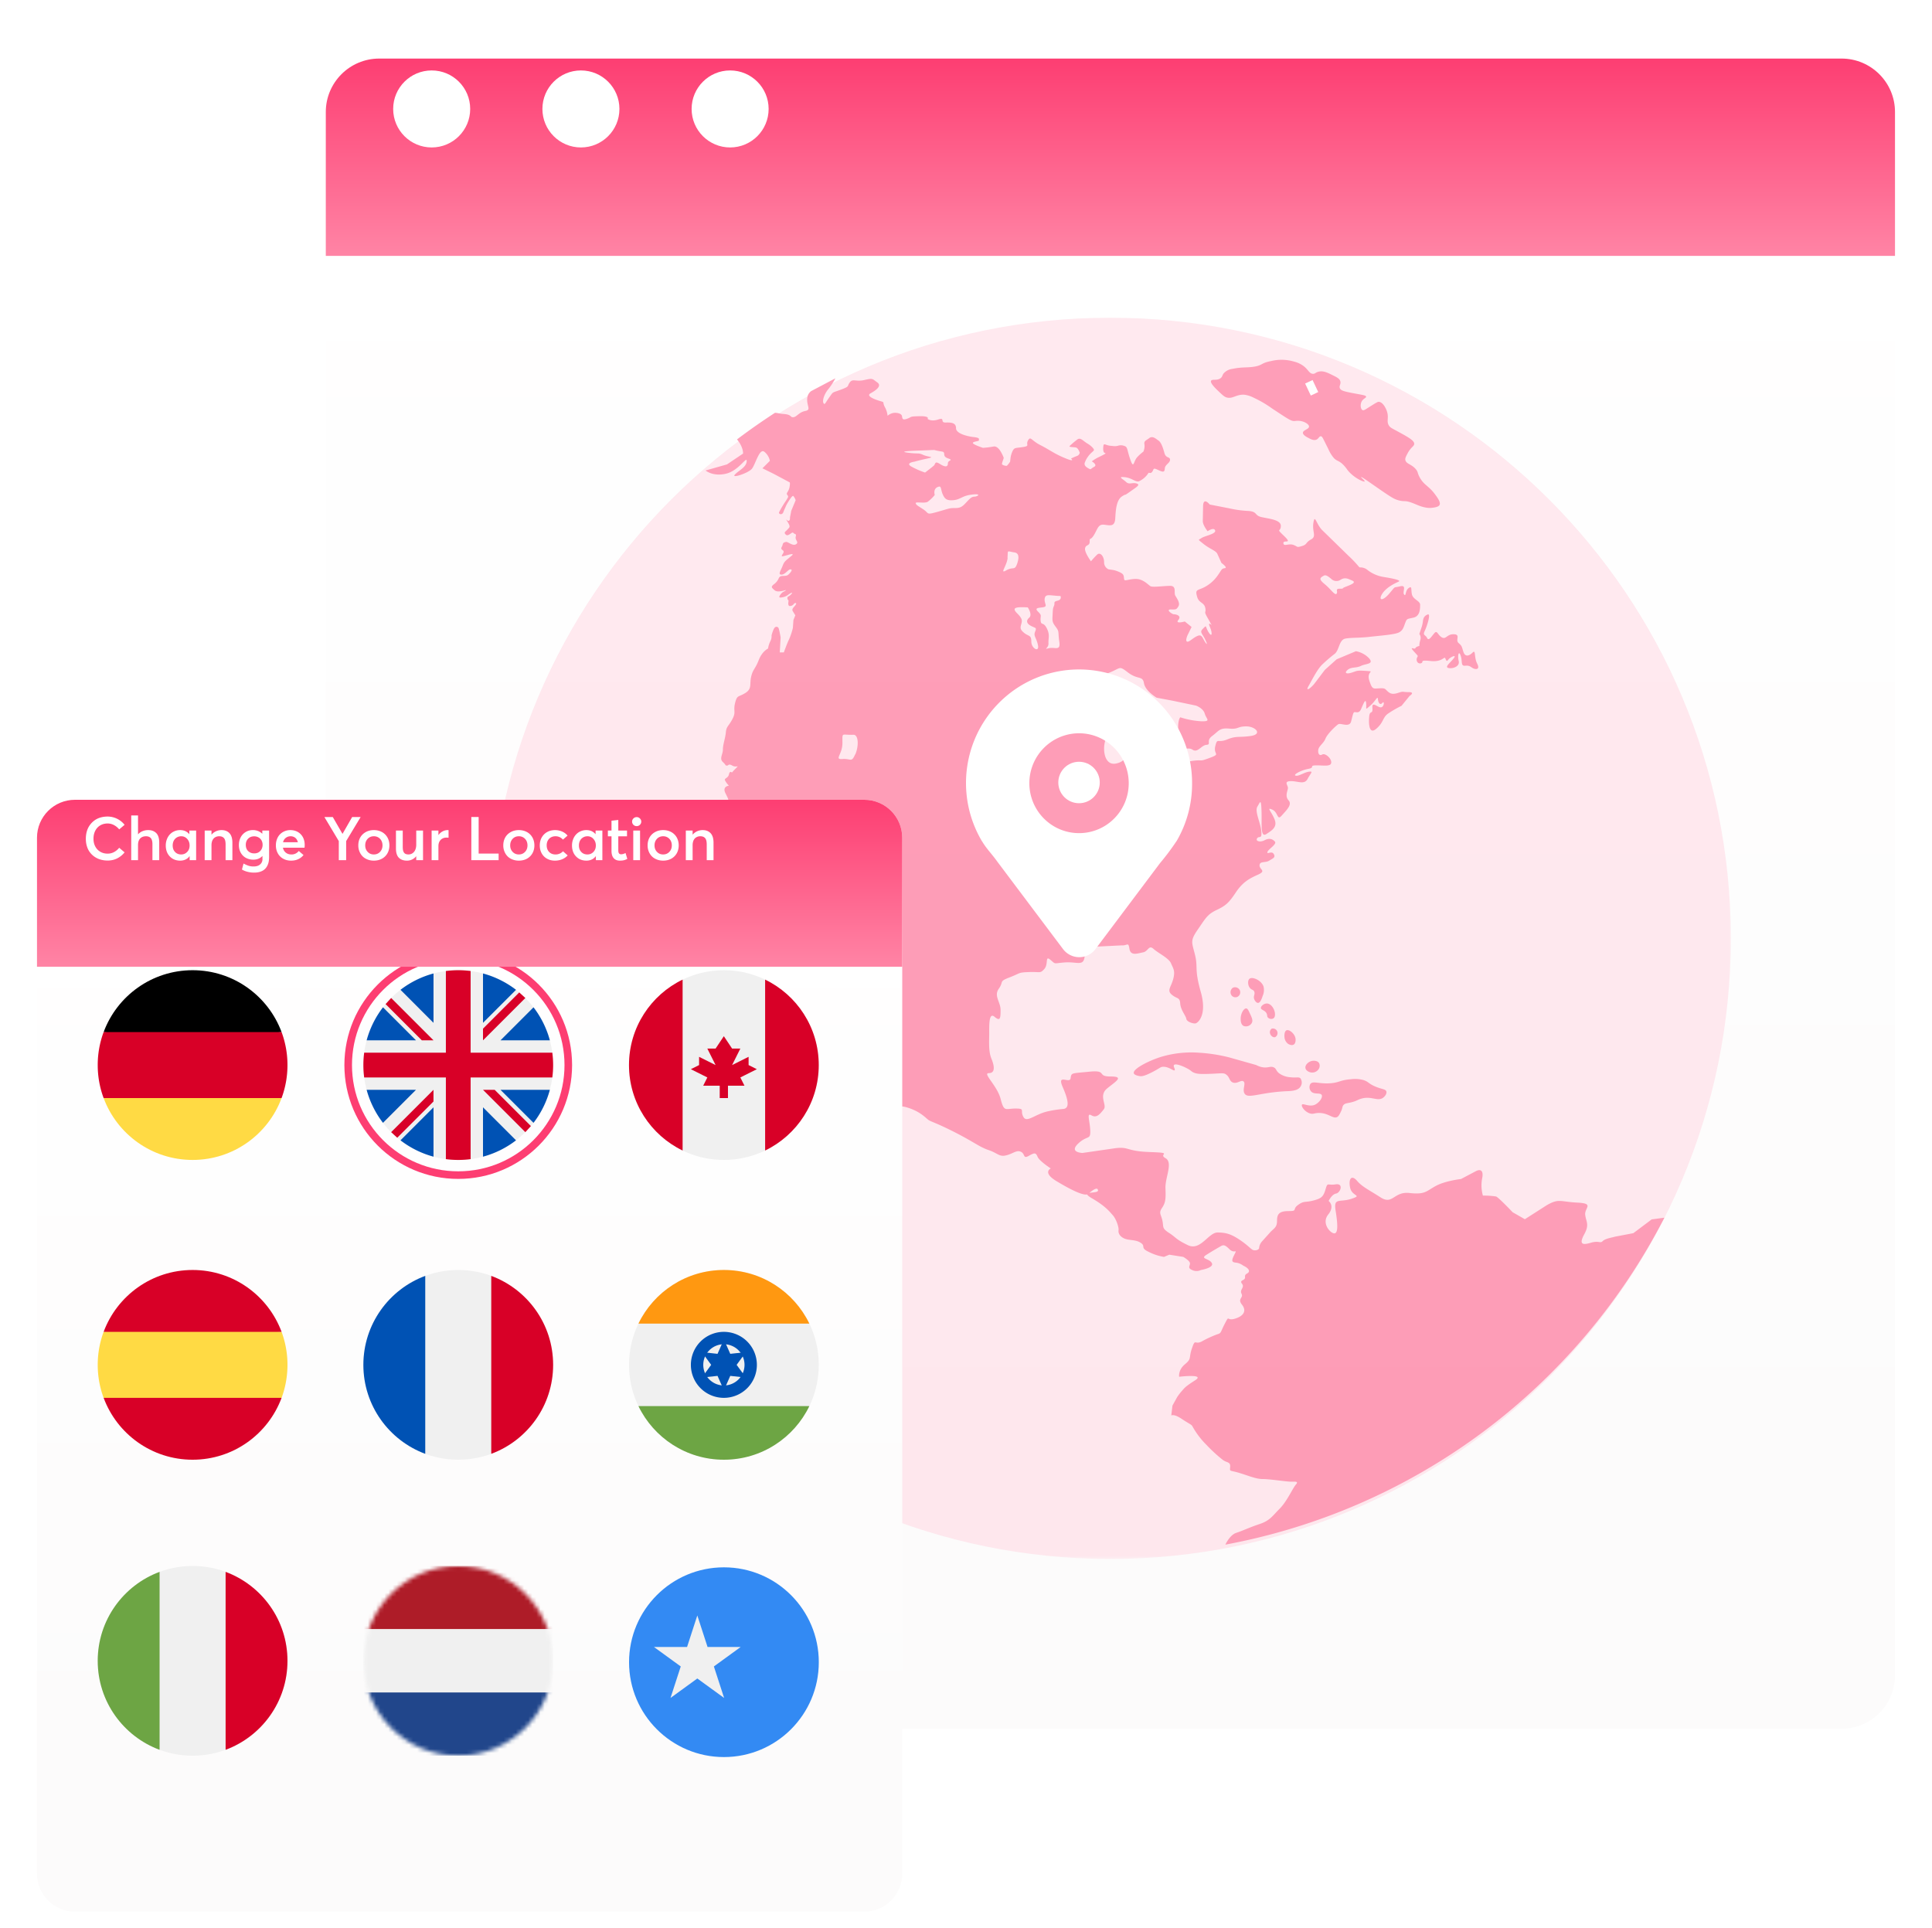 <svg xmlns="http://www.w3.org/2000/svg" xmlns:xlink="http://www.w3.org/1999/xlink" width="470" height="469" fill="none" xmlns:v="https://vecta.io/nano"><style><![CDATA[.B{fill:#fff}.C{fill:#f0f0f0}.D{fill:#d80027}.E{color-interpolation-filters:sRGB}.F{flood-opacity:0}.G{fill:#0052b4}.H{fill:#fd3e72}]]></style><g filter="url(#C)"><rect x="79.258" y="3.086" width="381.741" height="406.332" rx="13" fill="url(#I)"/></g><g filter="url(#D)"><path d="M79.258 16.086c0-7.18 5.82-13 13-13h355.741c7.179 0 13 5.82 13 13v35.01H79.258v-35.01z" fill="url(#J)"/></g><g class="B"><circle cx="105.016" cy="26.505" r="9.368"/><circle cx="141.321" cy="26.505" r="9.368"/><circle cx="177.618" cy="26.505" r="9.368"/></g><g opacity=".5"><mask id="A" maskUnits="userSpaceOnUse" x="119" y="76" width="303" height="304" mask-type="alpha"><path fill="#c4c4c4" d="M119.078 76.857h302.664v302.664H119.078z"/></mask><g mask="url(#A)"><path d="M270.074 379.269c83.389 0 150.988-67.6 150.988-150.988S353.463 77.293 270.074 77.293s-150.988 67.599-150.988 150.988 67.6 150.988 150.988 150.988z" fill="#ffd3df"/><path d="M397.339 300.018l-4.467.851c-.636.216-2.339.426-2.98 1.078s-.851-.21-2.98.425-2.764.211-1.487-2.128.426-2.98.21-4.683 2.339-2.764-1.913-2.979-4.467-1.078-7.446.636l-5.319 3.405-2.979-1.703s-3.406-3.615-4.042-3.831c-1.056-.156-2.122-.227-3.19-.21-.367-1.315-.439-2.695-.21-4.041.426-1.913-.21-2.554-1.487-1.913l-3.616 1.913s-3.831.425-6.169 1.702-2.554 2.129-6.38 1.703-4.041 2.98-7.005 1.078-4.467-2.554-5.744-4.041-2.129-.636-1.703 1.616 3.19 1.811.318 2.764-4.359-.425-3.831 2.872.636 5.529-.318 5.529-3.195-2.447-1.487-4.575.108-3.298.108-3.298.743-1.616 1.81-1.81 1.913-2.554-.108-2.236-1.913-.636-2.446 1.169-.959 2.236-2.98 2.764-2.236 0-3.723 1.078 0 1.487-2.236 1.487-2.872.636-2.872 2.339-.744 1.81-1.703 2.872l-1.913 2.128a2.7 2.7 0 0 0-.744 1.703c-.107.425-.959.636-1.487.425s-1.277-1.169-3.19-2.446-3.19-1.81-5.426-1.81-4.149 4.574-7.231 3.082-2.764-1.811-4.575-2.98-1.277-1.385-1.616-2.98-.959-1.81-.108-3.082.959-2.128.851-4.785 1.913-6.277 0-7.339 2.236-1.277-3.831-1.487-4.893-1.487-8.934-.851l-7.447 1.077c-1.169-.091-2.979-.539-.851-2.446s2.872-.636 2.764-3.082-.959-4.359.318-3.616 2.129-.425 2.98-1.487-1.385-3.298.851-5.103 4.149-2.872.744-2.872-.636-1.616-5.103-1.169-4.359.21-4.575 1.616-3.405-1.277-1.913 2.129 1.617 5.103.211 5.318c-1.217.096-2.425.276-3.616.539-3.298.636-5.318 2.98-6.17 1.385s.539-2.021-1.913-2.021-2.764.959-3.615-2.338-4.467-6.278-2.872-6.278 1.385-1.703.636-3.508-.539-4.257-.539-6.169-.108-5.211 1.277-4.042 1.487.426 1.487-1.616-1.703-3.406-.426-5.211-.107-1.703 2.657-2.764 1.913-1.169 4.682-1.277 2.662.426 3.724-.744.108-3.405 1.487-2.236.636.851 3.508.636 4.467.959 4.785-1.223-.852-2.393 2.554-2.608l6.466-.318c1.466.108 1.616-.959 1.913.851s2.02 1.078 3.297.852 1.385-1.913 2.555-.852 3.723 2.236 4.256 3.508 1.078 1.811.539 3.831-1.616 2.764-.318 3.831 1.913.539 2.021 2.129 1.385 2.98 1.487 3.723 1.811 1.277 2.339 1.078 2.764-2.021 1.169-7.657-.636-5.852-1.385-8.934-1.277-3.405.636-6.17 2.339-3.723 4.575-4.785 2.98-1.702 4.682-4.256 3.298-3.406 5.426-4.36.318-1.223.372-2.284 1.433-.539 2.339-1.116 1.616-.743 1.115-1.616-1.703.21-1.541-.48 2.392-1.913 1.811-2.554-1.385-.905-2.501-.318-2.284.21-1.81-.479 1.223.371 1.013-1.757-1.649-4.785-.959-5.927.905-2.156 1.013 1.077-.318 6.542 1.169 5.583 2.764-1.757 1.967-3.67-2.021-2.926-.539-2.284 1.169 2.764 2.285 1.487 2.661-2.662 1.702-3.724-.21-2.284-.161-2.979-1.116-1.649.636-1.703 3.351.959 4.149-.539 1.487-1.913.318-1.757-2.501 1.17-3.233.96 1.33-1.331 3.082-1.649.107-.798 1.81-.852 3.724.426 3.772-.689-1.541-2.339-2.155-1.967-1.078 0-1.013-1.013 1.277-1.617 1.756-2.818 2.554-3.163 3.136-3.524 2.695.883 3.104-.658.496-2.155.781-2.274 1.078.394 1.563-.576 1.18-3.109 1.32-1.617-.356 1.762.97.631 1.821-2.549 1.897-1.617.539 1.563 1.077.922.48.943-.301 1.077-2.253-1.616-2.118.108-.598.539-.765 2.01-.167 4.683 1.676 3.12 1.535-2.694 2.823-3.664a26.45 26.45 0 0 1 3.346-1.945l1.967-2.404s1.46-.926-.215-.926-1.153-.286-2.463.15-1.934.318-2.635-.307-.539-.84-2.047-.765-1.741.34-2.458-1.95 1.617-2.129-.716-2.285-2.129-.054-3.508.399-1.913.08-1.013-.669 2.021-.371 3.233-.959 3.185-.371 1.994-1.81a5.85 5.85 0 0 0-3.233-1.757l-4.683 1.967-2.872 2.57-2.446 3.233c-.905 1.202-2.393 2.226-1.541.738s2.02-3.879 3.233-5.156a36.74 36.74 0 0 1 3.19-2.748c1.115-.976 1.007-3.422 2.608-3.686s3.109-.108 5.927-.426 6.078-.538 7.086-1.077 1.142-1.417 1.535-2.409.426-.814 2.005-1.185 1.579-2.215 1.579-3.136-1.708-1.277-1.989-2.485.103-2.198-.797-1.562-.614 2.198-1.11 1.562.781-2.408-.992-1.982-.921-.211-2.624 1.772-2.732 1.617-1.686 0 3.233-2.575 3.955-2.915-1.347-.765-3.546-1.121a8.53 8.53 0 0 1-4.181-1.848c-.497-.349-1.096-.524-1.703-.496-.21 0-.566-.781-2.764-2.834l-6.466-6.31c-1.434-1.557-1.703-3.901-2.059-1.702s.852 3.26-.565 4.041-.868 1.207-2.242 1.616-.894.141-2.058-.285-2.366.496-2.436-.426 2.339.356.21-1.703-.883-.878-.83-2.451-2.979-1.773-4.752-2.199-.851-1.347-3.26-1.487c-1.537-.077-3.065-.29-4.564-.636l-4.726-.921s-1.562-1.983-1.616.426l-.07 3.615c0 .992 1.174 2.463 1.174 2.463s1.504-1.078 1.822-.211-2.554 1.331-3.298 1.859-1.115.162.48 1.434 2.979 1.616 3.351 2.392l1.013 2.236s1.649 1.17.798 1.277-.69.372-1.859 1.967a8.95 8.95 0 0 1-3.934 3.034c-1.169.426-1.331.539-.905 2.021s1.703 1.277 1.967 2.661-.491.539.538 2.361l1.024 1.821s-1.077-1.04-.436.447.539 2.657-.318 1.277-.426-1.81-1.169-1.078-.852.852-.211 1.859 1.385 2.765.636 1.757-.797-2.155-1.966-1.649-1.967 1.504-2.501 1.39.054-1.498.054-1.498l1.013-2.074-1.649-1.331s-2.457.69-1.573-.372-.609-1.385-1.078-1.385-2.02-1.169-.797-1.169 1.374.108 1.886-.744-.394-1.966-.765-2.661.371-2.339-1.224-2.339-4.31.426-4.849.054-1.385-1.277-2.608-1.617-2.818.162-3.406.211-.21-.89-.635-1.428-1.967-1.019-2.393-1.078l-1.115-.162a1.86 1.86 0 0 1-1.078-1.756c0-1.331-.905-2.554-1.703-1.811a18.2 18.2 0 0 0-1.487 1.617s-1.649-2.236-1.433-3.19 1.115-.48 1.115-1.617.108-.108 1.013-1.541 1.008-2.764 2.554-2.554 2.554.48 2.662-1.616.318-4.414 1.617-5.265.21.108 1.859-1.078 2.764-1.756 1.702-2.074-1.756.372-2.554-.372-2.155-1.331-.371-1.169 2.661 1.277 3.507 1.013a5.43 5.43 0 0 0 2.237-1.913c.21-.426.479.21.959-.372s.107-1.115 1.331-.539 1.702.744 1.756-.264 1.277-1.331 1.277-2.155-1.013-.264-1.385-1.703-.851-2.608-1.433-2.98-1.385-1.223-2.236-.587-1.331.69-1.169 1.541a3.32 3.32 0 0 1-.264 1.757c-.516.381-.996.808-1.434 1.277-1.013 1.007-.851 3.082-1.702.743s-.636-3.19-1.488-3.405c-.49-.202-1.037-.221-1.541-.054-.743.162-.797.108-1.913 0s-1.541-.744-1.648.054-.054 1.616.371 1.703-.107.323-1.384.959a11.13 11.13 0 0 0-1.811 1.077s1.487.852.587 1.331-.743.744-1.223.48-1.433-.744-1.013-1.617a5.17 5.17 0 0 1 .69-1.277c.636-.959 1.433-1.384 1.487-1.648s-.587-1.013-1.616-1.617-1.703-1.616-2.501-.905a18.57 18.57 0 0 0-1.81 1.541c-.21.318 1.115.21 1.616.372s.852 1.223.852 1.223c-.024.178-.096.346-.208.487s-.26.247-.428.31c-.587.216-1.487.636-1.487.636s1.223 1.013-1.487-.108-3.616-1.966-5.928-3.136-2.392-2.284-3.033-1.169.587 1.331-1.223 1.617-2.021.107-2.447.797a5.69 5.69 0 0 0-.587 1.811l-.108.959s-.636.959-.851 1.013a2.06 2.06 0 0 1-1.078-.318c-.21-.162.372-1.385.372-1.649a8.87 8.87 0 0 0-.798-1.617s-.743-1.331-1.702-1.115a21.97 21.97 0 0 1-2.554.318s-2.608-.851-2.447-1.223 1.617-.372 1.487-.636.426-.566-1.277-.76-4.31-.889-4.31-2.155-1.008-1.434-2.501-1.385-.053-1.331-1.81-.744-2.608-.145-2.608-.145.636-.706-1.967-.652-1.756.162-2.926.587-1.223.103-1.331-.587-1.277-.9-2.074-.798c-.531.097-1.026.336-1.434.69a5.48 5.48 0 0 0-.689-2.155c-.69-1.385.21-1.013-1.331-1.487s-3.19-1.223-2.129-1.811 2.926-1.757 1.649-2.656-1.013-1.078-3.136-.587-2.818-.426-3.562.587.108.905-2.155 1.757-1.757.372-2.818 1.859-1.115 1.967-1.433 1.385.21-2.236 1.223-3.405a16.73 16.73 0 0 0 1.681-2.592l-5.895 3.109c-.49.373-.821.918-.927 1.525-.285 2.058 1.078 3.001-.495 3.308s-2.059 1.444-2.91 1.514-.286-.635-2.339-.781c-1.018-.07-1.535-.28-2.123-.286-3.161 2.052-6.24 4.207-9.235 6.467 1.616 1.972 1.465 3.454 1.465 3.454l-3.917 2.634-5.205 1.477s1.81 1.546 5.005.77 5.109-4.504 5.001-3.012-1.913 2.199-2.872 3.233 3.298-.355 4.149-1.422 1.81-5.001 2.98-4.149a3.73 3.73 0 0 1 1.385 2.236l-1.811 1.81 2.662 1.31 3.933 2.096s.211 0 0 1.169-.921 1.417-.565 1.881.312.425-.34 1.487a25.61 25.61 0 0 0-1.649 2.764c-.14.464.744.744 1.03 0s.781-1.81.781-1.81 1.347-2.447 1.665-2.156a3.06 3.06 0 0 1 .566 1.029l-1.078 2.587s-.108.673-.248 1.309.07.782-.286 1.078-1.136-.991-.355.286.496 1.277 0 1.842-1.035.712-.41 1.277 1.471-.851 1.827-.425.781.07.566.921.894 1.347.059 1.843-2.01-.711-2.452-.566-.652.097-.797.69-.636.873 0 1.299-.14.991-.21 1.417 3.772-1.207 2.338 0-1.702 1.277-2.128 2.408-1.207 2.129-.286 2.129 1.617-1.277 2.199-1.277.188.636-.507 1.277-1.902-.07-2.328.851a3.54 3.54 0 0 1-1.277 1.563c-.635.566-.565.711.286 1.417s3.007-.286 2.694 0-.673.285-1.078.743-.851 1.116-.086.992c.592-.046 1.161-.249 1.649-.587.356-.302 1.471-.96.868-.248s-1.046.495-.959 1.077.317.178.247.744-.07.921.211 1.078a1.15 1.15 0 0 0 .602-.083 1.14 1.14 0 0 0 .475-.381c.14-.285.852-.425.496.14s-1.078.992-.744 1.563.636 1.029.636 1.029l-.463 1.137-.14 1.951c-.226.945-.535 1.868-.922 2.759-.495.991-1.277 3.184-1.277 3.184h-.991l.21-3.642s-.356-2.156-.566-2.387-.711-.415-1.078.296a8.65 8.65 0 0 0-.565 1.616 2.51 2.51 0 0 1-.286 1.385 6.03 6.03 0 0 0-.566 1.8s-1.417.614-2.268 2.813-1.407 2.187-1.838 4.03.281 2.905-1.422 3.966-1.983.42-2.484 2.409.285 2.128-.636 3.901-1.487 1.773-1.617 3.26-.722 2.947-.716 4.165-.927 2.215 0 3.066.431.781.927.851.355-.565 1.347 0 1.772-.21.991.566-1.078 1.137-1.078 1.137-.495-.566-.711.426-1.137.911-.991 1.412a4.94 4.94 0 0 0 .991 1.352s-1.703.14-.851 1.843.711 1.347.711 2.694c-.009.771.111 1.538.356 2.269l1.207 2.031 1.077 1.369s-.921.07.712 1.207 1.487-1.078 1.913 1.487c.249 1.188.347 2.403.29 3.616l1.148 1.487a6.45 6.45 0 0 1 .334 2.694c-.07 1.784 0 .652 0 2.85s0 2.695.852 4.182 2.764 2.198 3.12 3.05c.243.853.363 1.737.355 2.624 0 0 .07.636.286 1.703s-.14.781-1.078-.286-1.703.14-1.703.14c-.037.342.009.687.132 1.008a2.16 2.16 0 0 0 .58.835l2.484 2.624s.565-.426.991 1.417.884 1.347.868 2.834-.582 3.406 1.826 5.389 1.137 1.137 2.129 3.405c.655 1.689 1.729 3.183 3.12 4.343.991.766 3.971 3.918 2.128 0s-2.807-3.691-3.605-5.011.059-2.737-1.077-6.283-2.98-7.075-3.406-9.564-.286-5.017-2.128-9.214-2.98-6.606-1.277-5.475 3.831-.851 3.971 1.563l.285 6.029s0 .636 1.563 4.311 2.554 3.831 3.26 4.537 1.277 2.98 1.277 2.98 3.12 1.277 3.12 2.409-1.277.565 0 2.979-.426.426 1.277 2.409a25.91 25.91 0 0 1 2.834 4.111l4.413 5.572a6.53 6.53 0 0 0 .852 2.834c.851 1.563 2.322 1.433 1.363 2.608s-2.236 1.487-1.616 1.859.797.587.317 1.013 1.186 2.156 1.897 4.311 1.703 2.338 3.05 3.616a7.83 7.83 0 0 1 2.128 2.764c.852 1.487-.21.355 2.555 1.347s3.901 2.408 4.537 2.834 1.95.711 6.525 3.05 5.852 3.508 8.082 4.257 2.555 1.703 4.257 1.277 2.554-1.385 3.616-.852.426 1.806 1.913.954 1.703-.711 2.128.286 3.19 2.802 3.19 2.802-2.128.959 1.385 3.082c3.233 1.945 6.315 3.524 7.479 3.233.043.194.366.485 1.132.932 3.297 1.913 4.256 3.19 5.108 4.149s1.487 2.98 1.385 3.616.21 1.487 1.384 2.02 2.765.211 4.042 1.078-.318 1.169 2.02 2.236a12.39 12.39 0 0 0 3.616 1.17l1.277-.539 3.406.539s1.487.851 1.616 1.487-.744 1.169.539 1.703c.331.163.695.247 1.064.247s.733-.084 1.064-.247c0 0 3.298-.539 2.657-1.703s-2.98-.959-1.277-2.021a84.13 84.13 0 0 1 3.19-1.913c.743-.425 1.077-.743 2.338.539s2.021-.21 1.277 1.277-.792 1.913.297 2.021a3.61 3.61 0 0 1 1.832.743s1.385.577 1.385 1.299-1.078.507-.96 1.466-1.487.636-.743 1.616-.636 1.385-.108 2.447-1.078 1.169.108 2.661.425 2.765-1.703 3.406-1.277-1.078-2.446 1.169-.852 2.339-1.843 2.624c-1.322.489-2.603 1.082-3.831 1.773-1.703.851-1.487-.851-2.339 1.617s0 2.484-1.703 3.901-1.417 3.05-1.417 3.05 6.466-.782 3.901.851-2.624 1.913-3.259 2.624a12.88 12.88 0 0 0-1.137 1.487l-1.137 2.059-.286 2.408s.566-.495 2.484.782 2.339 1.347 2.624 1.772c.928 1.697 2.099 3.249 3.476 4.608 1.221 1.299 2.535 2.508 3.933 3.615.959.744 1.913.426 1.811 1.703s-.21.743 2.236 1.487 4.041 1.487 5.744 1.487 5.636.636 6.806.636 1.912-.108 1.169.744-2.129 4.041-3.934 5.852-2.338 2.872-4.892 3.723-4.042 1.616-5.637 2.128-2.651 2.851-2.656 2.872c22.692-4.226 44.116-13.592 62.628-27.38s33.621-31.632 44.17-52.163l-3.093.415-4.467 3.357zm-75.271-159.976c.539-.286 1.24.355 1.773.781.297.303.692.49 1.115.528s.845-.074 1.191-.318c1.078-.636 1.736-.248 2.802.21s-.14.959-1.524 1.487-.248.496-1.488.496-.388.674-.781 1.207-1.385-1.078-2.834-2.268-1.39-1.515-.254-2.123zm-53.345 24.037c4.149-1.385 3.19-2.392 5.637-.506s3.615.733 3.933 2.64 3.082 3.529 3.082 3.529l3.831.722 5.744 1.202s1.741.604 2.129 1.945 1.616 1.897-.744 1.875c-1.771-.097-3.523-.425-5.21-.975 0 0-.593.539-.512 2.872s1.148 1.913-.447 3.298-5.319 2.554-2.447 2.446 5.103-1.616 6.38-.743 2.118-1.078 3.4-1.17-.21-.97 1.385-2.155 1.757-2.015 4.122-1.8 1.94-.539 4.176-.539 4.041 1.903 1.078 2.334-3.406-.103-5.744.856-2.339-.539-2.872 1.617 1.487 1.81-1.385 2.872-1.277.269-4.575.77-2.554.717-5.21.507-4.893-.21-3.616-2.236 4.575-1.277 3.831-3.616-1.81-2.021-3.298-1.487.69-1.983.717-2.851-.824-1.972-2.419-2.273-1.617-1.779-2.98.398-1.385.62-1.913 1.875-.851-.14-.851 3.589.743 6.019-2.447 6.682-3.507-4.564-2.128-6.682 2.656-3.675.959-3.589.108-3.033 2.021-3.389 2.764-.188 4.359-.431 2.872-.032 3.082-.453-1.703-2.656-3.616-2.284-.425.539-2.872.819-4.784-.13-4.149-.819 1.213-.69-.538-1.331.129-3.519.129-3.519h-.022zm-14.926-16.354c1.207-.183.141-.948.356-2.155s1.347-.636 3.831-.566c0 0 .426.852-.711 1.137s-.566.496-.851 1.207-.286.712-.356 2.199-.14 1.772.781 2.979.496 1.208.852 3.589-1.078 1.234-2.554 1.59 0 0-.081-1.207.431-1.983-.415-3.648-1.347-.604-1.487-1.811.425-1.207-.598-2.198.048-.927 1.255-1.11l-.022-.006zm-3.771.044s1.207 1.772.355 2.5-.636 1.471.496 2.037 1.347.355.921 1.417.356 1.417.712 3.26-1.617.781-1.617-.879-.636-1.244-1.703-2.096-.991-1.277-.759-2.128.404-1.277-1.013-2.694-.194-1.558 2.64-1.412l-.032-.005zm-4.931-12.092c.162-1.967-.275-1.579 1.708-1.277.695.108 1.326.636.685 2.608s-.959.744-2.695 1.757.178-1.121.34-3.083l-.038-.005zm-37.067 47.865c-.905 2.075-1.013.959-3.087 1.116s0-1.078 0-3.88-.264-1.891 2.656-2.021c1.267-.048 1.369 2.716.469 4.791l-.038-.006zm14.447-71.224s.851-.264 3.033-.743.372-.318-.921-.906-.991-.161-3.772-.538 2.021-.48 4.785-.588.754-.113 3.562.318c1.077.173-.108 1.116 1.433 1.649s0 .372 0 1.223-.587 1.013-1.913.162-1.078 0-1.487.372-2.155 1.702-2.155 1.702a20.38 20.38 0 0 1-3.433-1.519c-1.363-.846.868-1.132.868-1.132zm14.548 8.509c-.797.053-1.223.635-2.236 1.702s-1.616 1.078-2.764 1.078-1.385.21-4.095.959-1.859.318-3.298-.636-1.703-1.013-1.859-1.487 2.155.108 2.926-.372c.631-.48 1.203-1.033 1.703-1.649 0 0-.539-1.616.959-2.02.673-.194.479.689.959 1.81s.959 1.649 2.694 1.466 2.021-1.078 4.467-1.358 1.369.469.571.523l-.027-.016zm28.02 169.368c.846-.706 1.972-1.482 2.069-.62.092.523-1.239.496-2.031.636l-.038-.016zm82.263-140.696c-.813.334-1.077.851-1.164 1.757a7.63 7.63 0 0 1-.431 1.702l-.425 1.278c.145.195.245.422.291.662a1.63 1.63 0 0 1-.027.722c-.169.497-.258 1.017-.264 1.541 0 0-.809.135-.965.539s-1.616-.625-.388.76 1.029.948.765 1.617.21 1.541 1.013 1.277-.641-.857 2.312-.539 3.325-1.299 3.594-.609.383.743.776.21 2.091-1.331 1.272-.264-2.355 2.155-1.272 2.371 2.786-.41 2.468-1.708 0-2.694.479-1.299-.053 2.554 1.078 2.446 1.288.275 1.913.609 1.81.399 1.013-1.142-.264-3.508-1.115-2.656-1.811 1.115-2.237-.211-.318-1.384-1.169-2.128.582-2.075-1.148-2.128-1.886 1.384-2.947.743-1.078-1.859-1.832-.959-1.358 1.913-1.73 1.115-1.115-.565-.587-1.665 1.627-4.402.727-4.041zm-43.328 88.61c-.468.361-.452 1.471 0 2.129s.889.447 1.137.991c.286.636-.274 1.078 0 1.843.151.431.539.932.922.921.592 0 .975-1.207 1.137-1.702a3.56 3.56 0 0 0 .21-2.269c-.517-1.541-2.694-2.457-3.406-1.913zm-4.059 2.2a1.26 1.26 0 0 1 .986-.043c.159.06.304.15.427.267s.222.256.29.412a1.24 1.24 0 0 1-.566 1.562 1.2 1.2 0 0 1-.706.105 1.21 1.21 0 0 1-.641-.315c-.13-.138-.228-.303-.289-.483a1.31 1.31 0 0 1-.061-.559 1.32 1.32 0 0 1 .177-.534 1.31 1.31 0 0 1 .383-.412zm3.25 5.034c.318 0 .539.436.851 1.137.501 1.045.851 1.773.496 2.408-.191.336-.496.593-.86.723a1.62 1.62 0 0 1-1.123-.011c-.738-.377-.717-1.466-.711-1.843.021-1.186.754-2.463 1.347-2.414zm4.916-1.201c-.695.049-1.406.674-1.347 1.137s1.051.48 1.417 1.347c.183.426.032.641.286.921a1.11 1.11 0 0 0 .637.335c.244.038.493-.005.71-.124.474-.324.388-1.078.355-1.347-.145-1.04-.991-2.344-2.058-2.269zm1.274 6.121c-.193.143-.333.346-.398.577a1.08 1.08 0 0 0 .042.7c.173.49.722.932 1.207.781a1.12 1.12 0 0 0 .516-.61c.091-.26.084-.545-.022-.799a1.12 1.12 0 0 0-.549-.582c-.248-.119-.531-.143-.796-.067zm3.611.399c-.506.215-.539 1.223-.495 1.616.012.336.102.664.262.959a2.18 2.18 0 0 0 .659.744c.108.065.824.474 1.347.14s.442-1.309.426-1.417c-.167-1.229-1.541-2.322-2.199-2.042zm6.229 7.442c-.884.161-1.783 1.002-1.616 1.773.118.592.803.872.921.921.379.154.797.183 1.193.081s.749-.329 1.006-.647c.175-.216.288-.476.325-.752a1.51 1.51 0 0 0-.115-.81c-.372-.626-1.234-.652-1.714-.566zm-43.384 2.984c-.237-1.019 3.481-2.975 6.666-3.972 3.032-.904 6.205-1.24 9.36-.991a38.93 38.93 0 0 1 7.236 1.142l6.526 1.843c.529.289 1.105.481 1.702.566 1.267.156 1.768-.356 2.554 0 .674.302.475.754 1.277 1.417.829.599 1.814.944 2.835.992 1.449.177 1.993-.162 2.408.285a1.78 1.78 0 0 1 .301.992c0 .353-.104.698-.301.991-.652 1.045-2.241 1.078-3.685 1.137-6.418.345-9.085 1.902-9.926.566-.619-.986.41-2.506-.285-2.98-.604-.409-1.498.674-2.554.286-.916-.34-.728-1.331-1.703-1.983-.539-.377-.938-.254-3.546-.14-2.926.129-3.578 0-4.257-.286s-.538-.436-1.562-.991-2.894-1.326-3.26-.852c-.259.334.382 1.035.14 1.277s-1.39-.921-2.834-.851c-.647.032-.636.291-2.555 1.277s-2.602 1.078-3.119.991c-.14-.027-1.294-.188-1.418-.716zm42.941 2.647c.614-.879 2.199.07 5.103-.21 2.064-.2 2.209-.766 4.785-.96a7.67 7.67 0 0 1 3.082.211c1.18.393 1.164.813 2.662 1.487 1.708.77 2.694.652 2.872 1.277.145.485-.275 1.126-.744 1.487-1.385 1.078-2.92-.539-5.528.318-.749.237-.862.447-1.913.744-1.288.366-1.794.247-2.236.743-.361.404-.173.647-.636 1.617-.35.716-.539 1.077-.852 1.277-1.002.625-2.112-.954-4.467-.959-1.153 0-1.395.371-2.236.107-1.271-.404-2.155-1.729-1.913-2.128s1.822.647 3.19 0c1.078-.539 1.886-1.757 1.617-2.339-.34-.679-1.951 0-2.657-.959-.186-.242-.297-.533-.32-.837a1.57 1.57 0 0 1 .191-.876z" class="H"/><path d="M305.148 89.199c-1.751.296-2.888.043-5.318.539a3.44 3.44 0 0 0-2.128 1.078c-.377.463-.275.706-.636 1.078-.862.841-2.155.232-2.446.744s1.018 1.805 1.81 2.554c.938.889 1.401 1.331 1.913 1.487 1.557.485 2.376-.825 4.467-.636a7.08 7.08 0 0 1 2.236.744 26.65 26.65 0 0 1 4.359 2.554c4.268 2.818 4.726 3.152 5.637 3.082.715-.114 1.448-.041 2.128.211.135.053 1.304.538 1.277 1.169s-1.455.808-1.487 1.487c0 .539.835.991 1.385 1.277s1.191.625 1.81.426.755-.884 1.169-.852c.286 0 .448.351 1.078 1.617l.744 1.487a8.58 8.58 0 0 0 1.385 2.236c.689.679 1.007.539 1.912 1.277a8.66 8.66 0 0 1 1.385 1.617c1.617 1.999 4.015 2.947 4.149 2.764s-.932-.964-.851-1.078 1.665 1.013 4.041 2.662c3.39 2.355 4.009 2.694 5.001 2.98 1.492.415 1.546 0 3.082.539 1.325.442 2.182 1.029 3.831 1.277a5.01 5.01 0 0 0 1.487 0c.593-.086 1.342-.199 1.617-.636.35-.603-.356-1.616-.959-2.446-1.655-2.301-2.77-2.328-3.832-4.257-.608-1.078-.355-1.299-.959-2.021-1.077-1.277-2.354-1.266-2.554-2.236-.086-.42.119-.814.539-1.616.862-1.617 1.617-1.703 1.617-2.339 0-.819-1.461-1.616-4.36-3.19-1.115-.603-1.492-.754-1.81-1.277-.625-1.029.032-1.778-.426-3.298-.28-.926-1.045-2.381-2.021-2.446-.264 0-.436.076-2.661 1.487-.733.463-1.013.647-1.277.539-.453-.199-.609-1.18-.318-1.913.355-.9 1.228-1.029 1.169-1.385s-1.342-.458-3.831-.959c-1.8-.361-2.36-.587-2.554-1.078-.243-.587.318-.981.107-1.703-.188-.636-.792-.932-1.912-1.487-1.256-.62-2.204-1.078-3.298-.851-.835.183-.9.587-1.487.539-.846-.081-1.078-.954-2.129-1.81a6.53 6.53 0 0 0-2.446-1.169c-1.836-.538-3.782-.575-5.636-.108-2.382.453-1.951.991-3.999 1.342z" class="H"/><path d="M319.786 95.807l-1.38-2.921" stroke="#fff" stroke-width="2" stroke-miterlimit="10"/></g></g><g filter="url(#E)" class="B"><path d="M289.999 165.813a27.74 27.74 0 0 0-2.787-12.301 27.61 27.61 0 0 0-7.936-9.774c-3.36-2.6-7.273-4.383-11.432-5.211a27.38 27.38 0 0 0-12.545.437c-4.093 1.116-7.873 3.168-11.045 5.996s-5.652 6.353-7.243 10.303-2.253 8.216-1.932 12.465a27.73 27.73 0 0 0 3.782 12.029l.08.104c1.054 1.773 2.372 3.051 3.701 4.928l15.95 21.223c.461.617 1.059 1.118 1.746 1.463a4.93 4.93 0 0 0 4.426 0c.687-.345 1.285-.846 1.746-1.463l15.675-20.877a59.2 59.2 0 0 0 3.987-5.309l.058-.069c2.473-4.226 3.775-9.041 3.769-13.944zm-27.5 12.01a12.05 12.05 0 0 1-6.716-2.048c-1.988-1.335-3.537-3.232-4.452-5.452s-1.154-4.662-.688-7.019a12.17 12.17 0 0 1 3.309-6.22 12.07 12.07 0 0 1 6.189-3.325c2.345-.468 4.776-.228 6.985.692s4.096 2.476 5.425 4.474 2.037 4.347 2.037 6.749a12.17 12.17 0 0 1-3.525 8.582c-2.26 2.278-5.328 3.561-8.529 3.567h-.035z"/></g><g filter="url(#F)" class="B"><path d="M262.497 170.543c2.785 0 5.043-2.258 5.043-5.043s-2.258-5.043-5.043-5.043-5.044 2.258-5.044 5.043 2.258 5.043 5.044 5.043z"/></g><g filter="url(#G)"><path d="M9 192.649c0-5.099 4.133-9.232 9.232-9.232h192.025c5.099 0 9.232 4.133 9.232 9.232v252.034c0 5.098-4.133 9.232-9.232 9.232H18.232c-5.099 0-9.232-4.134-9.232-9.232V192.649z" fill="url(#K)"/></g><path d="M176.096 282.199c12.746 0 23.08-10.333 23.08-23.08s-10.334-23.08-23.08-23.08-23.08 10.334-23.08 23.08 10.333 23.08 23.08 23.08z" class="C"/><path d="M199.178 259.119c0-9.15-5.325-17.057-13.045-20.79v41.58c7.72-3.733 13.045-11.64 13.045-20.79zm-46.162 0c0 9.15 5.325 17.057 13.045 20.79v-41.58c-7.72 3.733-13.045 11.64-13.045 20.79zm27.088 3.01l4.014-2.007-2.007-1.003v-2.007l-4.014 2.007 2.007-4.014h-2.007l-2.007-3.011-2.007 3.011h-2.007l2.007 4.014-4.014-2.007v2.007l-2.007 1.003 4.014 2.007-1.003 2.007h4.014v3.01h2.007v-3.01h4.014l-1.004-2.007z" class="D"/><path d="M176.103 355.132c12.747 0 23.08-10.333 23.08-23.08s-10.333-23.08-23.08-23.08-23.08 10.333-23.08 23.08 10.334 23.08 23.08 23.08z" class="C"/><path d="M176.102 308.972c-9.15 0-17.056 5.325-20.79 13.045h41.58c-3.733-7.72-11.639-13.045-20.79-13.045z" fill="#ff9811"/><path d="M176.102 355.132c9.151 0 17.057-5.326 20.79-13.046h-41.58c3.734 7.72 11.64 13.046 20.79 13.046z" fill="#6da544"/><path d="M176.098 340.08a8.03 8.03 0 0 0 8.028-8.028 8.03 8.03 0 0 0-8.028-8.028 8.03 8.03 0 0 0-8.028 8.028 8.03 8.03 0 0 0 8.028 8.028z" class="G"/><path d="M176.103 337.07a5.02 5.02 0 0 0 5.018-5.018 5.02 5.02 0 0 0-5.018-5.017 5.02 5.02 0 0 0-5.017 5.017 5.02 5.02 0 0 0 5.017 5.018z" class="C"/><path d="M176.104 325.861l1.548 3.51 3.814-.415-2.266 3.096 2.266 3.096-3.814-.415-1.548 3.51-1.548-3.51-3.814.415 2.266-3.096-2.266-3.096 3.814.415 1.548-3.51z" class="G"/><path d="M176.111 427.473c12.747 0 23.08-10.333 23.08-23.08s-10.333-23.08-23.08-23.08-23.08 10.334-23.08 23.08 10.334 23.08 23.08 23.08z" fill="#338af3"/><path d="M169.637 393.024l2.491 7.666h8.06l-6.521 4.738 2.491 7.666-6.521-4.738-6.521 4.738 2.491-7.666-6.521-4.738h8.06l2.491-7.666z" class="C"/><g clip-path="url(#M)"><use xlink:href="#R" class="C"/><g class="G"><path d="M93.171 245.069a23 23 0 0 0-3.976 8.031h12.007l-8.031-8.031zm40.593 8.031a23 23 0 0 0-3.976-8.031l-8.03 8.031h12.006zm-44.569 12.04a23 23 0 0 0 3.976 8.031l8.031-8.031H89.195zm36.336-24.328a23.02 23.02 0 0 0-8.031-3.977v12.007l8.031-8.03zM97.43 277.428c2.359 1.813 5.077 3.18 8.03 3.976v-12.007l-8.03 8.031z"/><path d="M105.46 236.835a23.03 23.03 0 0 0-8.03 3.976l8.03 8.031v-12.007zm12.04 44.569a23 23 0 0 0 8.031-3.976l-8.031-8.031v12.007zm4.258-16.264l8.03 8.031a23 23 0 0 0 3.976-8.031h-12.006z"/></g><g class="D"><path d="M134.363 256.109h-19.874 0v-19.874a23.37 23.37 0 0 0-3.011-.195c-1.02 0-2.025.067-3.01.195v19.874h0-19.874a23.37 23.37 0 0 0-.195 3.011 23.3 23.3 0 0 0 .195 3.01h19.874 0v19.874a23.35 23.35 0 0 0 3.01.196 23.19 23.19 0 0 0 3.011-.196V262.13h0 19.874c.128-.985.195-1.99.195-3.01a23.37 23.37 0 0 0-.195-3.011zM117.5 265.14l10.299 10.299 1.357-1.481-8.818-8.818H117.5h0zm-12.045 0h0l-10.299 10.299 1.482 1.357 8.817-8.818v-2.838zm.005-12.04h0l-10.299-10.299-1.357 1.481 8.817 8.818h2.838 0zm12.04-.001l10.299-10.299-1.482-1.356-8.817 8.817v2.838z"/></g></g><path fill-rule="evenodd" d="M111.477 284.969c14.277 0 25.85-11.573 25.85-25.85s-11.573-25.849-25.85-25.849-25.849 11.573-25.849 25.849 11.573 25.85 25.849 25.85zm0 1.846c15.296 0 27.696-12.399 27.696-27.696s-12.4-27.696-27.696-27.696-27.696 12.4-27.696 27.696 12.4 27.696 27.696 27.696z" class="H"/><g clip-path="url(#N)"><path d="M111.478 355.132c12.747 0 23.08-10.333 23.08-23.08s-10.333-23.08-23.08-23.08-23.08 10.333-23.08 23.08 10.333 23.08 23.08 23.08z" class="C"/><path d="M134.56 332.053c0-9.923-6.263-18.383-15.052-21.644v43.289c8.789-3.261 15.052-11.721 15.052-21.645z" class="D"/><path d="M88.398 332.053c0 9.924 6.264 18.384 15.053 21.645v-43.289c-8.789 3.261-15.053 11.721-15.053 21.644z" class="G"/></g><g clip-path="url(#O)"><path d="M25.211 267.147c3.261 8.789 11.721 15.052 21.645 15.052s18.383-6.263 21.644-15.052l-21.644-2.007-21.645 2.007z" fill="#ffda44"/><path d="M46.855 236.039c-9.924 0-18.383 6.264-21.645 15.053l21.645 2.007 21.644-2.007c-3.261-8.789-11.721-15.053-21.644-15.053z" fill="#000"/><path d="M25.209 251.091a23.03 23.03 0 0 0-1.436 8.028c0 2.823.508 5.527 1.436 8.027h43.289c.928-2.5 1.436-5.204 1.436-8.027a23.03 23.03 0 0 0-1.436-8.028H25.209z" class="D"/></g><g clip-path="url(#P)"><path d="M23.773 332.054c0 2.823.508 5.527 1.436 8.027l21.644 2.007 21.645-2.007c.928-2.5 1.436-5.204 1.436-8.027a23.03 23.03 0 0 0-1.436-8.028l-21.644-2.007-21.644 2.007a23.03 23.03 0 0 0-1.436 8.028z" fill="#ffda44"/><g class="D"><path d="M68.5 324.024c-3.261-8.788-11.721-15.052-21.644-15.052s-18.383 6.264-21.645 15.052H68.5zm-43.289 16.057c3.261 8.788 11.721 15.052 21.645 15.052s18.383-6.264 21.644-15.052H25.211z"/></g></g><g clip-path="url(#Q)"><path d="M46.853 427.142c12.747 0 23.08-10.334 23.08-23.08s-10.333-23.08-23.08-23.08-23.08 10.333-23.08 23.08 10.333 23.08 23.08 23.08z" class="C"/><path d="M69.935 404.063c0-9.924-6.263-18.384-15.052-21.645v43.289c8.789-3.261 15.052-11.721 15.052-21.644z" class="D"/><path d="M23.773 404.063c0 9.923 6.263 18.383 15.052 21.644v-43.289c-8.789 3.261-15.052 11.721-15.052 21.645z" fill="#6da544"/></g><mask id="B" maskUnits="userSpaceOnUse" x="88" y="380" width="47" height="48" mask-type="alpha"><path d="M134.558 404.062c0 12.746-10.333 23.08-23.08 23.08s-23.08-10.334-23.08-23.08 10.333-23.08 23.08-23.08 23.08 10.333 23.08 23.08z" fill="#c4c4c4"/></mask><g mask="url(#B)"><path d="M88.398 380.982h46.16v15.386h-46.16v-15.386z" fill="#ae1c28"/><path d="M88.398 396.368h46.16v15.387h-46.16v-15.387z" class="C"/><path d="M88.398 411.755h46.16v15.387h-46.16v-15.387z" fill="#21468b"/></g><g filter="url(#H)"><path d="M9 192.649c0-5.099 4.133-9.232 9.232-9.232h192.025c5.099 0 9.232 4.133 9.232 9.232v31.389H9v-31.389z" fill="url(#L)"/></g><path d="M26.177 209.36c.873 0 1.659-.18 2.358-.541a5.42 5.42 0 0 0 1.774-1.449l-1.313-1.118a4.12 4.12 0 0 1-1.248 1.046c-.483.259-1.01.382-1.572.382-.664 0-1.255-.152-1.774-.455s-.93-.728-1.219-1.276c-.296-.548-.44-1.183-.44-1.89 0-.736.144-1.385.433-1.947s.692-.996 1.212-1.306c.519-.303 1.111-.461 1.789-.461.541 0 1.06.13 1.551.389a4.13 4.13 0 0 1 1.269 1.046l1.313-1.111a5.29 5.29 0 0 0-1.911-1.514 5.28 5.28 0 0 0-2.221-.498c-.664 0-1.284.094-1.854.274a4.73 4.73 0 0 0-1.479.772c-.419.332-.779.714-1.075 1.161-.303.447-.526.945-.671 1.486s-.216 1.111-.216 1.709c0 .678.087 1.298.274 1.875a4.53 4.53 0 0 0 .764 1.486 4.78 4.78 0 0 0 1.154 1.068 5.03 5.03 0 0 0 1.457.656c.519.144 1.067.216 1.645.216zm9.867-7.407c-.491 0-.945.087-1.363.26s-.779.418-1.075.75h-.029v-4.573h-1.652v10.877h1.652v-3.664c0-.693.166-1.226.512-1.594s.822-.556 1.428-.556c.519 0 .909.152 1.168.447s.397.787.397 1.479v3.895h1.652v-4.32c0-.52-.065-.981-.195-1.371s-.317-.699-.563-.937a2.44 2.44 0 0 0-.844-.52c-.317-.115-.685-.173-1.089-.173zm10.018.108v.866h-.029c-.548-.649-1.291-.974-2.229-.974a3.4 3.4 0 0 0-1.378.281c-.433.188-.801.448-1.103.772-.31.332-.555.729-.728 1.19a4.14 4.14 0 0 0-.267 1.5 4.34 4.34 0 0 0 .166 1.241c.115.389.274.728.483 1.024s.454.548.743.765a3.06 3.06 0 0 0 .966.49 3.69 3.69 0 0 0 1.132.166c.981 0 1.745-.361 2.294-1.082h.022v.967h1.579v-7.206h-1.652zm-1.983 5.821c-.613 0-1.111-.202-1.493-.606-.389-.404-.577-.93-.577-1.572a2.63 2.63 0 0 1 .159-.931 1.99 1.99 0 0 1 .447-.714c.187-.188.404-.339.656-.447.252-.101.526-.159.815-.159.584 0 1.068.217 1.457.649s.584.967.584 1.602c0 .642-.202 1.168-.599 1.572s-.88.606-1.45.606zm9.808-5.929c-.476 0-.916.094-1.334.281a3.07 3.07 0 0 0-1.082.815h-.022v-.988h-1.652v7.206h1.652v-3.621a3.16 3.16 0 0 1 .13-.938 1.89 1.89 0 0 1 .382-.692c.159-.18.361-.317.591-.418a2 2 0 0 1 .764-.145c.26 0 .476.036.663.101a1.32 1.32 0 0 1 .491.332c.137.152.238.353.31.613.065.26.101.577.101.952v3.823h1.652v-4.248c0-1.039-.238-1.811-.707-2.316s-1.118-.757-1.94-.757zm9.925.108v.758h-.029a3.2 3.2 0 0 0-1.031-.65 3.43 3.43 0 0 0-1.204-.223c-.664 0-1.255.159-1.774.469a3.24 3.24 0 0 0-1.226 1.305c-.288.556-.433 1.176-.433 1.868 0 .707.151 1.327.454 1.868.303.548.728.967 1.262 1.255s1.132.433 1.803.433c.894 0 1.623-.289 2.185-.88h.029v.765a1.62 1.62 0 0 1-.562 1.269c-.375.339-.909.505-1.587.505a3.99 3.99 0 0 1-1.233-.173 8 8 0 0 1-1.219-.541l-.389 1.457c.404.245.858.425 1.363.555a6.25 6.25 0 0 0 1.572.195c.519 0 .988-.058 1.406-.18.411-.123.757-.296 1.039-.513a2.8 2.8 0 0 0 .7-.807 3.63 3.63 0 0 0 .404-1.039 5.95 5.95 0 0 0 .123-1.233v-6.463h-1.652zm-1.962 5.561c-.599 0-1.089-.187-1.479-.562s-.577-.888-.577-1.522c0-.606.188-1.104.57-1.493.375-.383.873-.577 1.486-.577a2.14 2.14 0 0 1 .801.151 2.04 2.04 0 0 1 .642.411c.18.173.325.39.433.649.101.26.159.534.159.837 0 .613-.195 1.118-.57 1.515s-.865.591-1.464.591zm12.275-2.041c0-.692-.144-1.32-.425-1.868a3.2 3.2 0 0 0-1.226-1.291c-.534-.31-1.154-.469-1.846-.469a3.58 3.58 0 0 0-1.392.274 3.35 3.35 0 0 0-1.118.75c-.317.325-.562.714-.736 1.176-.18.462-.267.966-.267 1.507 0 .736.159 1.392.483 1.962a3.24 3.24 0 0 0 1.32 1.306c.555.303 1.183.454 1.882.454.671 0 1.262-.123 1.774-.368s.93-.577 1.262-.995l-1.154-.988a2.18 2.18 0 0 1-1.796.851c-.534 0-.981-.144-1.349-.44-.368-.289-.606-.693-.707-1.205h5.251c.029-.173.043-.389.043-.656zm-3.412-2.128a1.81 1.81 0 0 1 .822.188 1.54 1.54 0 0 1 .591.505 2.27 2.27 0 0 1 .339.757H68.86c.115-.462.339-.815.671-1.067s.721-.383 1.183-.383zm14.96-4.681l-2.33 4.068H83.3l-2.344-4.068h-2.041l3.505 5.857v4.638h1.789v-4.638l3.527-5.857h-2.063zm5.279 10.61c.721 0 1.37-.151 1.947-.462s1.024-.75 1.349-1.312c.317-.563.483-1.212.483-1.933s-.166-1.371-.483-1.94a3.4 3.4 0 0 0-1.341-1.313c-.577-.31-1.226-.469-1.955-.469-.75 0-1.414.166-1.991.491s-1.024.764-1.334 1.327-.462 1.197-.462 1.904c0 .526.087 1.017.274 1.471a3.47 3.47 0 0 0 .757 1.183c.325.332.728.584 1.204.772s.988.281 1.551.281zm0-1.5c-.613 0-1.118-.209-1.515-.635-.397-.418-.591-.945-.591-1.572 0-.635.195-1.161.584-1.587.389-.418.894-.635 1.522-.635.599 0 1.096.209 1.5.621.397.418.599.952.599 1.601 0 .642-.202 1.168-.606 1.587s-.902.62-1.493.62zm10.307-5.821v3.448a3.25 3.25 0 0 1-.152 1.024c-.101.303-.238.555-.411.743a1.83 1.83 0 0 1-.591.447c-.224.101-.455.152-.7.152a2.02 2.02 0 0 1-.642-.087.95.95 0 0 1-.44-.31 1.34 1.34 0 0 1-.267-.577c-.058-.238-.079-.541-.079-.902v-3.938h-1.652v4.385c0 .527.065.981.195 1.364s.31.685.555.908a2.28 2.28 0 0 0 .844.505c.318.108.685.159 1.096.159.425 0 .829-.087 1.219-.267a2.9 2.9 0 0 0 1.002-.786h.022v.938h1.652v-7.206h-1.652zm7.66-.108c-.44 0-.852.108-1.241.31a2.92 2.92 0 0 0-1.003.88h-.021v-1.082h-1.652v7.206h1.652v-3.419c0-.39.072-.743.223-1.053a1.77 1.77 0 0 1 .678-.743c.303-.18.657-.274 1.068-.274l.497.022v-1.84c-.043 0-.108-.007-.201-.007zm5.741 7.314h6.642v-1.602h-4.861v-8.893h-1.781v10.495zm11.561.115c.722 0 1.371-.151 1.948-.462a3.37 3.37 0 0 0 1.348-1.312c.318-.563.484-1.212.484-1.933s-.166-1.371-.484-1.94c-.324-.563-.771-1.003-1.341-1.313-.577-.31-1.226-.469-1.955-.469-.75 0-1.413.166-1.99.491s-1.025.764-1.335 1.327-.461 1.197-.461 1.904c0 .526.086 1.017.274 1.471a3.47 3.47 0 0 0 .757 1.183c.325.332.729.584 1.205.772s.988.281 1.55.281zm0-1.5c-.613 0-1.118-.209-1.514-.635-.397-.418-.592-.945-.592-1.572 0-.635.195-1.161.584-1.587.39-.418.895-.635 1.522-.635.599 0 1.097.209 1.5.621.397.418.599.952.599 1.601 0 .642-.202 1.168-.606 1.587s-.901.62-1.493.62zm8.763 1.5c.664 0 1.263-.115 1.804-.353a3.62 3.62 0 0 0 1.312-.916l-1.139-1.01c-.08.086-.166.173-.26.245-.101.079-.202.152-.317.216a2.11 2.11 0 0 1-.368.166 2.41 2.41 0 0 1-.426.116c-.151.029-.303.036-.454.036-.418 0-.793-.087-1.118-.274a1.93 1.93 0 0 1-.757-.786c-.181-.332-.267-.722-.267-1.162 0-.432.086-.815.267-1.146.173-.332.425-.592.75-.779.317-.188.692-.282 1.118-.282a2.41 2.41 0 0 1 1.031.217 2.37 2.37 0 0 1 .786.598l1.125-.973c-.353-.433-.8-.765-1.341-.996-.548-.23-1.111-.346-1.688-.346-.721 0-1.37.159-1.933.469-.562.317-1.002.757-1.32 1.32s-.476 1.212-.476 1.933c0 .728.152 1.377.469 1.94a3.26 3.26 0 0 0 1.313 1.305c.555.311 1.183.462 1.889.462zm9.903-7.321v.866h-.029c-.548-.649-1.291-.974-2.228-.974-.491 0-.952.094-1.378.281-.433.188-.8.448-1.103.772a3.54 3.54 0 0 0-.729 1.19 4.14 4.14 0 0 0-.267 1.5c0 .44.051.851.166 1.241s.274.728.483 1.024.455.548.743.765a3.03 3.03 0 0 0 .967.49c.36.115.735.166 1.132.166.981 0 1.746-.361 2.294-1.082h.021v.967h1.58v-7.206h-1.652zm-1.983 5.821c-.613 0-1.111-.202-1.493-.606-.39-.404-.577-.93-.577-1.572 0-.332.05-.642.158-.931a1.97 1.97 0 0 1 .448-.714 2.08 2.08 0 0 1 .656-.447c.252-.101.527-.159.815-.159a1.88 1.88 0 0 1 1.457.649c.389.433.584.967.584 1.602 0 .642-.202 1.168-.598 1.572s-.88.606-1.45.606zm7.869 1.5c.425 0 .771-.036 1.038-.108s.534-.173.794-.318l-.433-1.428c-.39.21-.75.311-1.068.311-.238 0-.411-.073-.526-.231-.116-.152-.166-.411-.166-.772v-3.368h2.12v-1.407h-2.12v-2.575l-1.652.181v2.394h-.88v1.407h.88v3.519c0 .794.173 1.385.527 1.789s.851.606 1.486.606zm4.118-8.395c.195 0 .375-.044.548-.145a1.1 1.1 0 0 0 .411-.404c.101-.165.152-.346.152-.548 0-.295-.116-.555-.332-.771a1.06 1.06 0 0 0-.779-.325c-.317 0-.577.108-.793.325a1.04 1.04 0 0 0-.325.771 1.06 1.06 0 0 0 .325.779c.216.217.476.318.793.318zm-.837 8.28h1.652v-7.206h-1.652v7.206zm7.278.115c.721 0 1.37-.151 1.947-.462a3.38 3.38 0 0 0 1.349-1.312c.317-.563.483-1.212.483-1.933s-.166-1.371-.483-1.94a3.4 3.4 0 0 0-1.342-1.313c-.577-.31-1.226-.469-1.954-.469-.75 0-1.414.166-1.991.491s-1.024.764-1.334 1.327-.462 1.197-.462 1.904c0 .526.087 1.017.274 1.471.181.462.433.851.758 1.183s.728.584 1.204.772.988.281 1.551.281zm0-1.5c-.613 0-1.118-.209-1.515-.635-.397-.418-.591-.945-.591-1.572 0-.635.194-1.161.584-1.587.389-.418.894-.635 1.522-.635.598 0 1.096.209 1.5.621.397.418.599.952.599 1.601 0 .642-.202 1.168-.606 1.587s-.902.62-1.493.62zm9.6-5.929a3.22 3.22 0 0 0-1.335.281 3.08 3.08 0 0 0-1.082.815h-.021v-.988h-1.652v7.206h1.652v-3.621a3.16 3.16 0 0 1 .13-.938c.086-.274.216-.505.382-.692.158-.18.36-.317.591-.418a2 2 0 0 1 .765-.145 2 2 0 0 1 .663.101c.188.072.347.181.491.332.137.152.238.353.31.613.065.26.101.577.101.952v3.823h1.652v-4.248c0-1.039-.238-1.811-.707-2.316s-1.118-.757-1.94-.757z" class="B"/><defs><filter id="C" x="70.258" y=".086" width="399.742" height="424.332" filterUnits="userSpaceOnUse" class="E"><feFlood result="A" class="F"/><feColorMatrix in="SourceAlpha" values="0 0 0 0 0 0 0 0 0 0 0 0 0 0 0 0 0 0 127 0"/><feOffset dy="0.166"/><feGaussianBlur stdDeviation=".125"/><feColorMatrix values="0 0 0 0 0 0 0 0 0 0 0 0 0 0 0 0 0 0 0.011 0"/><feBlend in2="A" result="C"/><feColorMatrix in="SourceAlpha" values="0 0 0 0 0 0 0 0 0 0 0 0 0 0 0 0 0 0 127 0"/><feOffset dy="0.399"/><feGaussianBlur stdDeviation=".299"/><feColorMatrix values="0 0 0 0 0 0 0 0 0 0 0 0 0 0 0 0 0 0 0.016 0"/><feBlend in2="C" result="D"/><feColorMatrix in="SourceAlpha" values="0 0 0 0 0 0 0 0 0 0 0 0 0 0 0 0 0 0 127 0"/><feOffset dy="0.751"/><feGaussianBlur stdDeviation=".563"/><feColorMatrix values="0 0 0 0 0 0 0 0 0 0 0 0 0 0 0 0 0 0 0.02 0"/><feBlend in2="D" result="E"/><feColorMatrix in="SourceAlpha" values="0 0 0 0 0 0 0 0 0 0 0 0 0 0 0 0 0 0 127 0"/><feOffset dy="1.34"/><feGaussianBlur stdDeviation="1.005"/><feColorMatrix values="0 0 0 0 0 0 0 0 0 0 0 0 0 0 0 0 0 0 0.024 0"/><feBlend in2="E" result="F"/><feColorMatrix in="SourceAlpha" values="0 0 0 0 0 0 0 0 0 0 0 0 0 0 0 0 0 0 127 0"/><feOffset dy="2.507"/><feGaussianBlur stdDeviation="1.88"/><feColorMatrix values="0 0 0 0 0 0 0 0 0 0 0 0 0 0 0 0 0 0 0.029 0"/><feBlend in2="F" result="G"/><feColorMatrix in="SourceAlpha" values="0 0 0 0 0 0 0 0 0 0 0 0 0 0 0 0 0 0 127 0"/><feOffset dy="6"/><feGaussianBlur stdDeviation="4.5"/><feColorMatrix values="0 0 0 0 0 0 0 0 0 0 0 0 0 0 0 0 0 0 0.04 0"/><feBlend in2="G"/><feBlend in="SourceGraphic"/></filter><filter id="D" x="70.258" y=".086" width="399.742" height="66.01" filterUnits="userSpaceOnUse" class="E"><feFlood result="A" class="F"/><feColorMatrix in="SourceAlpha" values="0 0 0 0 0 0 0 0 0 0 0 0 0 0 0 0 0 0 127 0"/><feOffset dy="0.166"/><feGaussianBlur stdDeviation=".125"/><feColorMatrix values="0 0 0 0 0 0 0 0 0 0 0 0 0 0 0 0 0 0 0.011 0"/><feBlend in2="A" result="C"/><feColorMatrix in="SourceAlpha" values="0 0 0 0 0 0 0 0 0 0 0 0 0 0 0 0 0 0 127 0"/><feOffset dy="0.399"/><feGaussianBlur stdDeviation=".299"/><feColorMatrix values="0 0 0 0 0 0 0 0 0 0 0 0 0 0 0 0 0 0 0.016 0"/><feBlend in2="C" result="D"/><feColorMatrix in="SourceAlpha" values="0 0 0 0 0 0 0 0 0 0 0 0 0 0 0 0 0 0 127 0"/><feOffset dy="0.751"/><feGaussianBlur stdDeviation=".563"/><feColorMatrix values="0 0 0 0 0 0 0 0 0 0 0 0 0 0 0 0 0 0 0.02 0"/><feBlend in2="D" result="E"/><feColorMatrix in="SourceAlpha" values="0 0 0 0 0 0 0 0 0 0 0 0 0 0 0 0 0 0 127 0"/><feOffset dy="1.34"/><feGaussianBlur stdDeviation="1.005"/><feColorMatrix values="0 0 0 0 0 0 0 0 0 0 0 0 0 0 0 0 0 0 0.024 0"/><feBlend in2="E" result="F"/><feColorMatrix in="SourceAlpha" values="0 0 0 0 0 0 0 0 0 0 0 0 0 0 0 0 0 0 127 0"/><feOffset dy="2.507"/><feGaussianBlur stdDeviation="1.88"/><feColorMatrix values="0 0 0 0 0 0 0 0 0 0 0 0 0 0 0 0 0 0 0.029 0"/><feBlend in2="F" result="G"/><feColorMatrix in="SourceAlpha" values="0 0 0 0 0 0 0 0 0 0 0 0 0 0 0 0 0 0 127 0"/><feOffset dy="6"/><feGaussianBlur stdDeviation="4.5"/><feColorMatrix values="0 0 0 0 0 0 0 0 0 0 0 0 0 0 0 0 0 0 0.04 0"/><feBlend in2="G"/><feBlend in="SourceGraphic"/></filter><filter id="E" x="139.173" y="67.044" width="246.653" height="261.653" filterUnits="userSpaceOnUse" class="E"><feFlood result="A" class="F"/><feColorMatrix in="SourceAlpha" values="0 0 0 0 0 0 0 0 0 0 0 0 0 0 0 0 0 0 127 0" result="B"/><feOffset dy="24.871"/><feGaussianBlur stdDeviation="47.913"/><feComposite in2="B" operator="out"/><feColorMatrix values="0 0 0 0 0.746 0 0 0 0 0.168 0 0 0 0 0.255 0 0 0 0.25 0"/><feBlend in2="A"/><feBlend in="SourceGraphic"/></filter><filter id="F" x="161.626" y="89.501" width="201.739" height="201.74" filterUnits="userSpaceOnUse" class="E"><feFlood result="A" class="F"/><feColorMatrix in="SourceAlpha" values="0 0 0 0 0 0 0 0 0 0 0 0 0 0 0 0 0 0 127 0" result="B"/><feOffset dy="24.871"/><feGaussianBlur stdDeviation="47.913"/><feComposite in2="B" operator="out"/><feColorMatrix values="0 0 0 0 0.746 0 0 0 0 0.168 0 0 0 0 0.255 0 0 0 0.25 0"/><feBlend in2="A"/><feBlend in="SourceGraphic"/></filter><filter id="G" x="0" y="180.417" width="228.492" height="288.497" filterUnits="userSpaceOnUse" class="E"><feFlood result="A" class="F"/><feColorMatrix in="SourceAlpha" values="0 0 0 0 0 0 0 0 0 0 0 0 0 0 0 0 0 0 127 0"/><feOffset dy="0.166"/><feGaussianBlur stdDeviation=".125"/><feColorMatrix values="0 0 0 0 0 0 0 0 0 0 0 0 0 0 0 0 0 0 0.011 0"/><feBlend in2="A" result="C"/><feColorMatrix in="SourceAlpha" values="0 0 0 0 0 0 0 0 0 0 0 0 0 0 0 0 0 0 127 0"/><feOffset dy="0.399"/><feGaussianBlur stdDeviation=".299"/><feColorMatrix values="0 0 0 0 0 0 0 0 0 0 0 0 0 0 0 0 0 0 0.016 0"/><feBlend in2="C" result="D"/><feColorMatrix in="SourceAlpha" values="0 0 0 0 0 0 0 0 0 0 0 0 0 0 0 0 0 0 127 0"/><feOffset dy="0.751"/><feGaussianBlur stdDeviation=".563"/><feColorMatrix values="0 0 0 0 0 0 0 0 0 0 0 0 0 0 0 0 0 0 0.02 0"/><feBlend in2="D" result="E"/><feColorMatrix in="SourceAlpha" values="0 0 0 0 0 0 0 0 0 0 0 0 0 0 0 0 0 0 127 0"/><feOffset dy="1.34"/><feGaussianBlur stdDeviation="1.005"/><feColorMatrix values="0 0 0 0 0 0 0 0 0 0 0 0 0 0 0 0 0 0 0.024 0"/><feBlend in2="E" result="F"/><feColorMatrix in="SourceAlpha" values="0 0 0 0 0 0 0 0 0 0 0 0 0 0 0 0 0 0 127 0"/><feOffset dy="2.507"/><feGaussianBlur stdDeviation="1.88"/><feColorMatrix values="0 0 0 0 0 0 0 0 0 0 0 0 0 0 0 0 0 0 0.029 0"/><feBlend in2="F" result="G"/><feColorMatrix in="SourceAlpha" values="0 0 0 0 0 0 0 0 0 0 0 0 0 0 0 0 0 0 127 0"/><feOffset dy="6"/><feGaussianBlur stdDeviation="4.5"/><feColorMatrix values="0 0 0 0 0 0 0 0 0 0 0 0 0 0 0 0 0 0 0.04 0"/><feBlend in2="G"/><feBlend in="SourceGraphic"/></filter><filter id="H" x="0" y="180.417" width="228.492" height="58.621" filterUnits="userSpaceOnUse" class="E"><feFlood result="A" class="F"/><feColorMatrix in="SourceAlpha" values="0 0 0 0 0 0 0 0 0 0 0 0 0 0 0 0 0 0 127 0"/><feOffset dy="0.166"/><feGaussianBlur stdDeviation=".125"/><feColorMatrix values="0 0 0 0 0 0 0 0 0 0 0 0 0 0 0 0 0 0 0.011 0"/><feBlend in2="A" result="C"/><feColorMatrix in="SourceAlpha" values="0 0 0 0 0 0 0 0 0 0 0 0 0 0 0 0 0 0 127 0"/><feOffset dy="0.399"/><feGaussianBlur stdDeviation=".299"/><feColorMatrix values="0 0 0 0 0 0 0 0 0 0 0 0 0 0 0 0 0 0 0.016 0"/><feBlend in2="C" result="D"/><feColorMatrix in="SourceAlpha" values="0 0 0 0 0 0 0 0 0 0 0 0 0 0 0 0 0 0 127 0"/><feOffset dy="0.751"/><feGaussianBlur stdDeviation=".563"/><feColorMatrix values="0 0 0 0 0 0 0 0 0 0 0 0 0 0 0 0 0 0 0.02 0"/><feBlend in2="D" result="E"/><feColorMatrix in="SourceAlpha" values="0 0 0 0 0 0 0 0 0 0 0 0 0 0 0 0 0 0 127 0"/><feOffset dy="1.34"/><feGaussianBlur stdDeviation="1.005"/><feColorMatrix values="0 0 0 0 0 0 0 0 0 0 0 0 0 0 0 0 0 0 0.024 0"/><feBlend in2="E" result="F"/><feColorMatrix in="SourceAlpha" values="0 0 0 0 0 0 0 0 0 0 0 0 0 0 0 0 0 0 127 0"/><feOffset dy="2.507"/><feGaussianBlur stdDeviation="1.88"/><feColorMatrix values="0 0 0 0 0 0 0 0 0 0 0 0 0 0 0 0 0 0 0.029 0"/><feBlend in2="F" result="G"/><feColorMatrix in="SourceAlpha" values="0 0 0 0 0 0 0 0 0 0 0 0 0 0 0 0 0 0 127 0"/><feOffset dy="6"/><feGaussianBlur stdDeviation="4.5"/><feColorMatrix values="0 0 0 0 0 0 0 0 0 0 0 0 0 0 0 0 0 0 0.04 0"/><feBlend in2="G"/><feBlend in="SourceGraphic"/></filter><linearGradient id="I" x1="78.348" y1="30.04" x2="78.348" y2="363.001" gradientUnits="userSpaceOnUse"><stop stop-color="#fff"/><stop offset="1" stop-color="#fcfbfb"/></linearGradient><linearGradient id="J" x1="79.258" y1="3.086" x2="79.258" y2="51.048" gradientUnits="userSpaceOnUse"><stop stop-color="#fd3e72"/><stop offset="1" stop-color="#ff84a5"/></linearGradient><linearGradient id="K" x1="8.498" y1="201.361" x2="8.498" y2="423.015" gradientUnits="userSpaceOnUse"><stop stop-color="#fff"/><stop offset="1" stop-color="#fcfbfb"/></linearGradient><linearGradient id="L" x1="9" y1="183.417" x2="9" y2="223.997" gradientUnits="userSpaceOnUse"><stop stop-color="#fd3e72"/><stop offset="1" stop-color="#ff84a5"/></linearGradient><clipPath id="M"><path transform="translate(88.398 236.04)" d="M0 0h46.16v46.16H0z" class="B"/></clipPath><clipPath id="N"><path transform="translate(88.398 308.972)" d="M0 0h46.16v46.16H0z" class="B"/></clipPath><clipPath id="O"><path transform="translate(23.773 236.039)" d="M0 0h46.16v46.16H0z" class="B"/></clipPath><clipPath id="P"><path transform="translate(23.773 308.972)" d="M0 0h46.16v46.16H0z" class="B"/></clipPath><clipPath id="Q"><path transform="translate(23.773 380.982)" d="M0 0h46.16v46.16H0z" class="B"/></clipPath><path id="R" d="M111.478 282.2c12.747 0 23.08-10.334 23.08-23.08s-10.333-23.08-23.08-23.08-23.08 10.333-23.08 23.08 10.333 23.08 23.08 23.08z"/></defs></svg>
